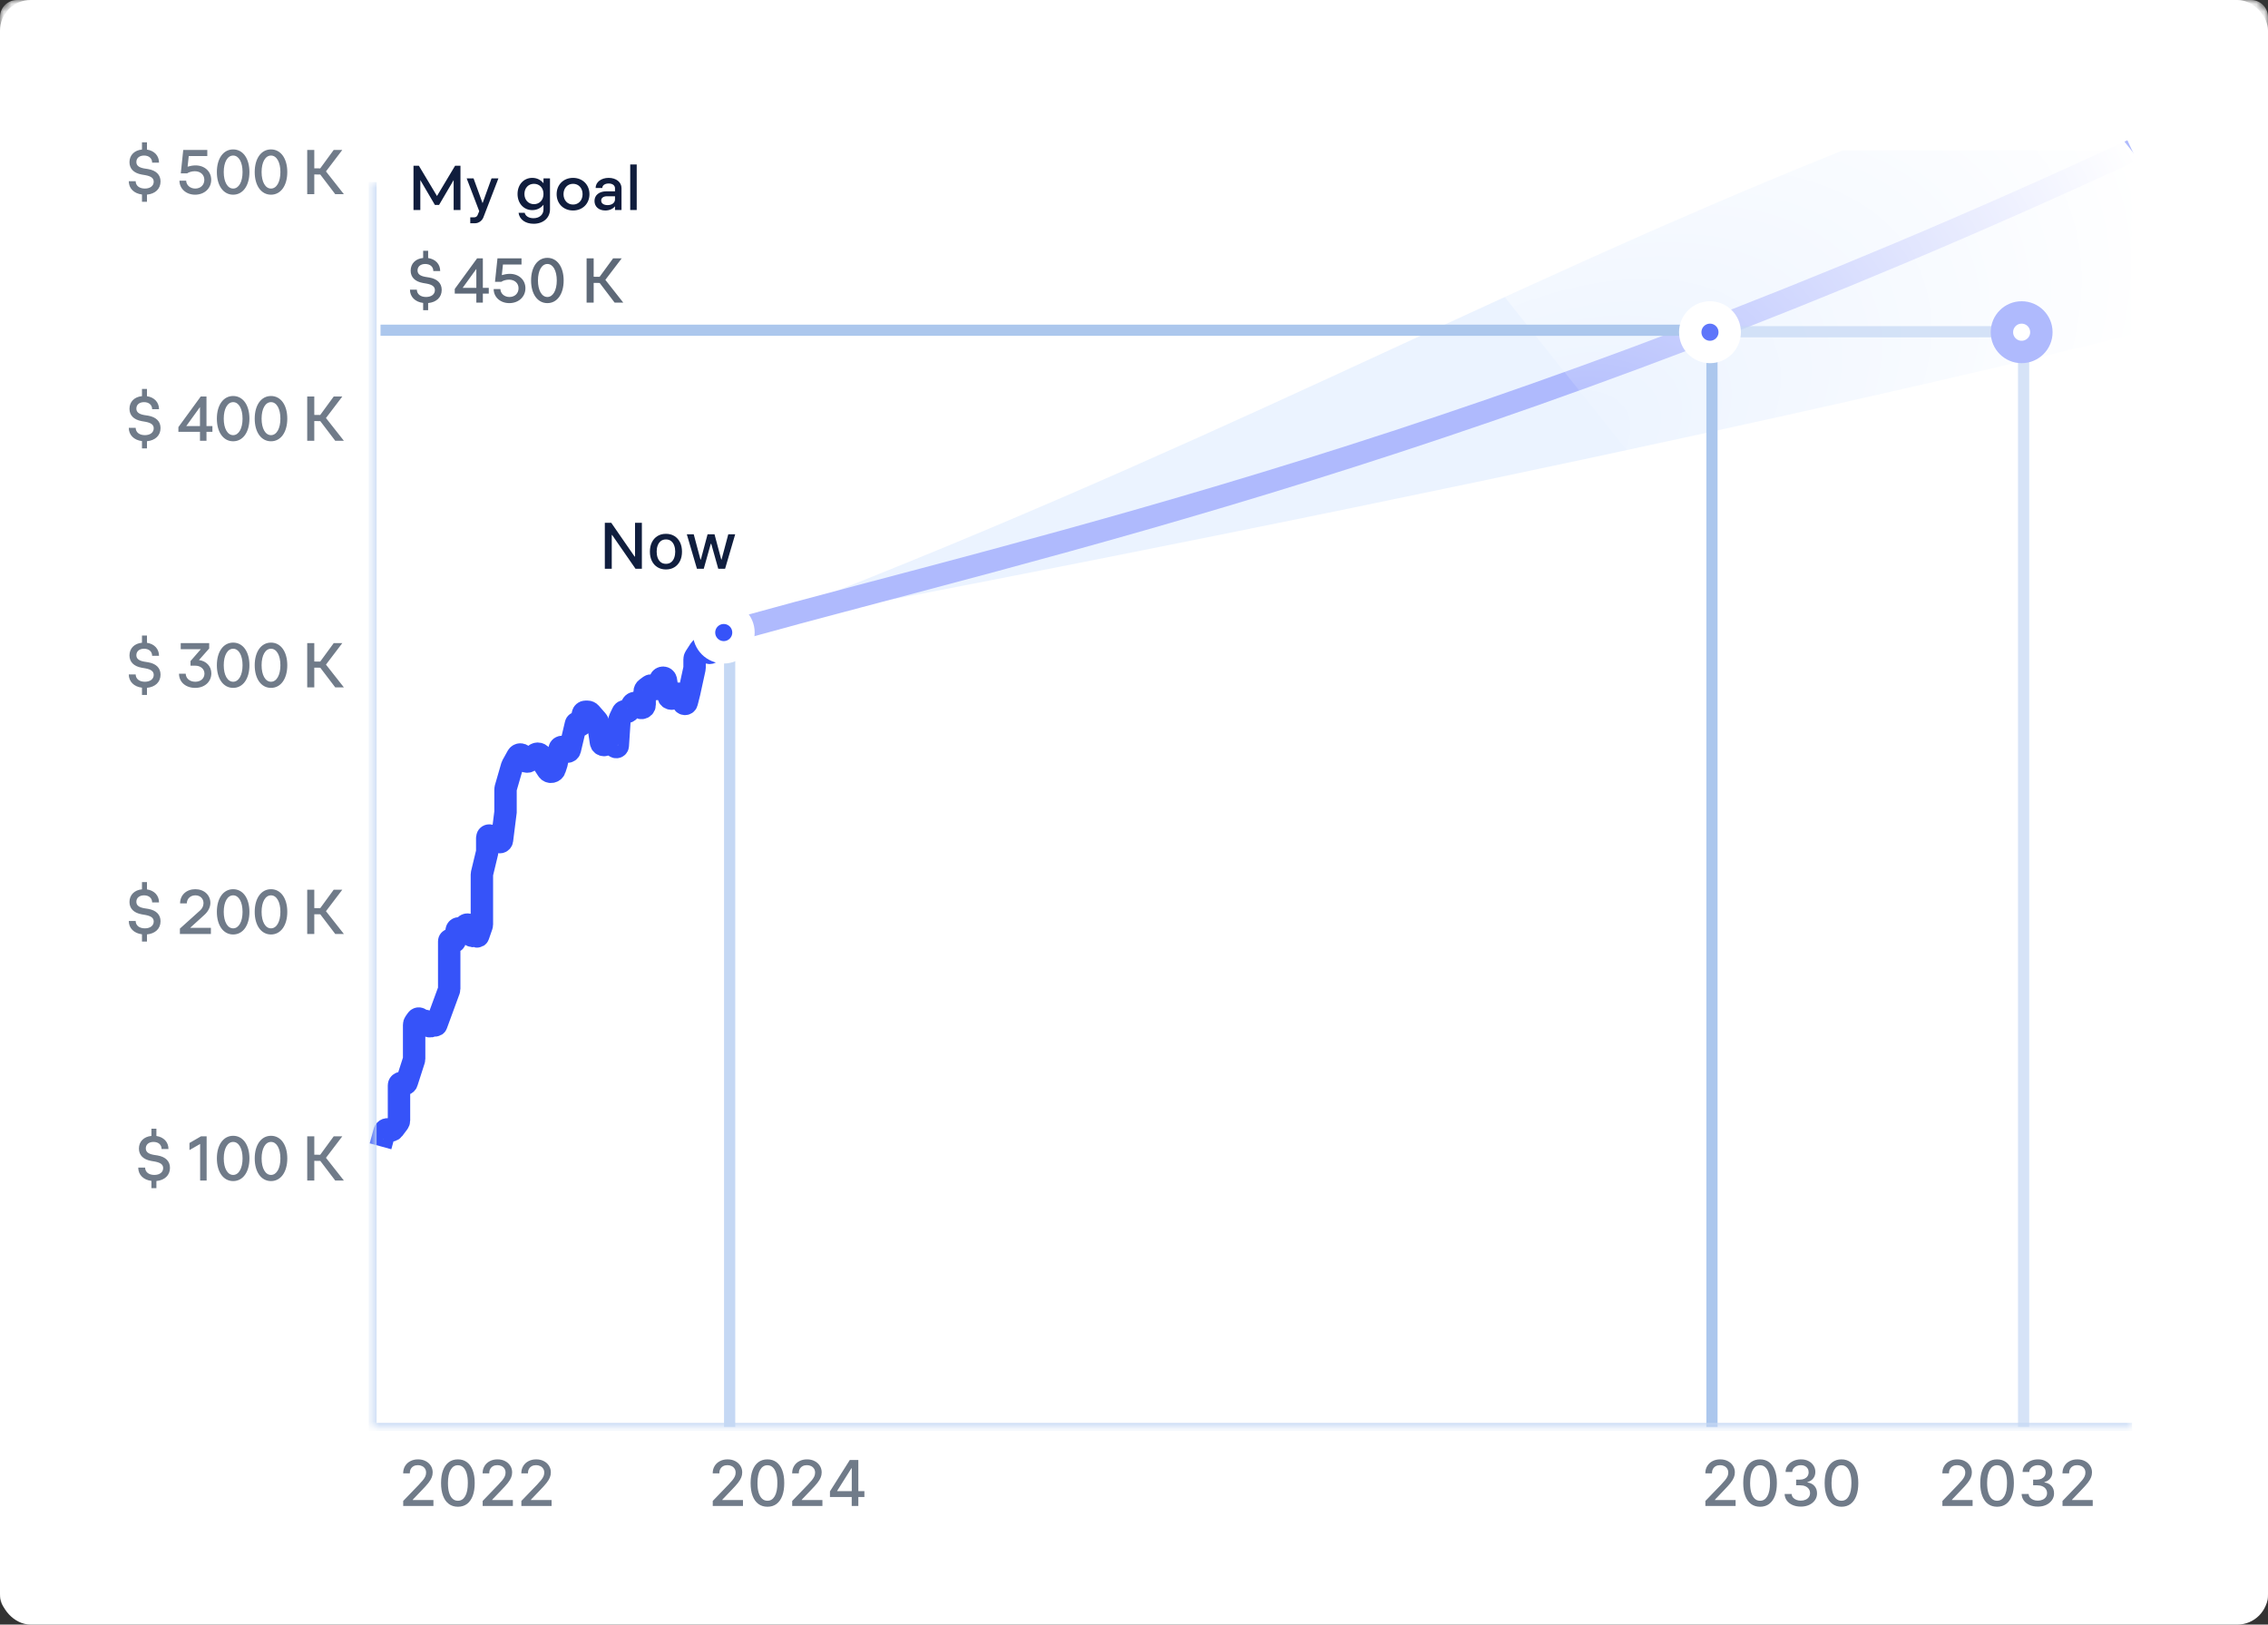 <?xml version="1.0" encoding="utf-8"?>
<svg xmlns="http://www.w3.org/2000/svg" fill="none" height="212" viewBox="0 0 296 212" width="296">
  <rect x="0" y="0" width="296" height="212" fill="#333333" stroke="none"/>
  <rect fill="white" height="212" rx="4" width="296"/>
  <g clip-path="url(#clip0_3412_22799)">
    <mask height="211" id="mask0_3412_22799" maskUnits="userSpaceOnUse" style="mask-type:luminance" width="296" x="0" y="0">
      <path d="M293.783 0H2.217C0.993 0 0 0.994 0 2.221V208.336C0 209.563 0.993 210.557 2.217 210.557H293.783C295.007 210.557 296 209.563 296 208.336V2.221C296 0.994 295.007 0 293.783 0Z" fill="white"/>
    </mask>
    <g mask="url(#mask0_3412_22799)">
      <path d="M293.783 0H2.217C0.993 0 0 0.994 0 2.221V208.336C0 209.563 0.993 210.557 2.217 210.557H293.783C295.007 210.557 296 209.563 296 208.336V2.221C296 0.994 295.007 0 293.783 0Z" fill="white"/>
      <path d="M278.12 43.69C278.12 43.69 218.47 58.946 96.516 82.029C157.189 58.946 193.463 38.477 240.487 19.629H278.262L278.12 43.69Z" fill="#EBF3FF"/>
      <path d="M96.516 82.029C135.867 71.109 194.299 58.549 278.262 19.629" stroke="#AFBAFD" stroke-width="2.925"/>
      <path d="M183.188 22.215L236.066 88.548L295.334 41.149L242.455 -25.184L183.188 22.215Z" fill="url(#paint0_radial_3412_22799)"/>
      <path d="M49.663 149.586L50.19 147.662C50.262 147.4 50.572 147.291 50.791 147.45C50.962 147.574 51.201 147.539 51.328 147.37L51.969 146.52C52.036 146.43 52.073 146.321 52.073 146.209V141.634C52.073 141.368 52.384 141.225 52.586 141.397C52.755 141.541 53.015 141.466 53.083 141.255L54.024 138.326C54.041 138.275 54.049 138.222 54.049 138.168V133.731C54.049 133.624 54.082 133.52 54.144 133.432L54.425 133.035C54.558 132.848 54.847 132.893 54.916 133.113L54.947 133.207C54.998 133.367 55.203 133.413 55.318 133.29C55.418 133.182 55.594 133.201 55.669 133.329L55.968 133.838C56.053 133.983 56.271 133.945 56.302 133.78L56.322 133.674C56.355 133.499 56.606 133.5 56.639 133.676C56.668 133.837 56.891 133.856 56.948 133.702L58.595 129.217C58.616 129.159 58.627 129.1 58.627 129.038V122.838C58.627 122.621 58.928 122.568 59.003 122.772C59.071 122.959 59.342 122.935 59.376 122.738L59.604 121.385C59.645 121.142 59.956 121.063 60.107 121.258C60.256 121.448 60.559 121.378 60.608 121.141L60.648 120.952C60.736 120.539 61.333 120.564 61.386 120.983L61.514 122.002C61.534 122.166 61.76 122.192 61.817 122.037L61.831 121.998C61.889 121.841 62.122 121.882 62.122 122.05C62.122 122.219 62.358 122.259 62.413 122.099L62.871 120.782C62.884 120.741 62.892 120.699 62.892 120.655V114.123C62.892 114.082 62.897 114.042 62.906 114.002L63.576 111.223C63.585 111.184 63.59 111.142 63.59 111.102V109.415L63.607 109.253C63.639 108.96 64.064 108.962 64.094 109.254L64.123 109.533C64.145 109.744 64.443 109.769 64.5 109.564C64.546 109.396 64.773 109.371 64.854 109.525L64.97 109.741C65.103 109.992 65.478 109.922 65.513 109.641L65.976 105.965V103.009C65.976 102.961 65.983 102.913 65.996 102.866L66.827 99.992C66.838 99.954 66.853 99.919 66.872 99.885L67.541 98.676C67.616 98.541 67.758 98.457 67.912 98.457C68.147 98.457 68.337 98.647 68.337 98.882V98.919C68.337 99.339 68.85 99.541 69.136 99.234L69.802 98.518C70.075 98.224 70.563 98.341 70.674 98.727L70.915 99.573C70.93 99.622 70.951 99.669 70.979 99.712L71.48 100.482C71.716 100.846 72.267 100.773 72.401 100.36L72.632 99.647L73.024 97.744C73.103 97.36 73.661 97.389 73.7 97.78C73.738 98.165 74.284 98.201 74.374 97.825L75.167 94.476C75.211 94.289 75.483 94.309 75.501 94.501C75.518 94.698 75.801 94.71 75.836 94.515L76.075 93.17C76.105 93.003 76.251 92.88 76.422 92.88H76.665C76.813 92.88 76.954 92.944 77.052 93.055L77.929 94.056C77.994 94.13 78.036 94.222 78.051 94.32L78.434 96.878C78.503 97.335 79.156 97.344 79.238 96.89C79.309 96.498 79.842 96.43 80.009 96.791L80.226 97.262C80.234 97.28 80.24 97.299 80.243 97.319C80.272 97.553 80.613 97.542 80.628 97.307L80.849 93.978C80.853 93.913 80.87 93.85 80.897 93.791L81.287 92.971C81.358 92.82 81.545 92.765 81.686 92.853C81.821 92.937 81.999 92.891 82.077 92.751L82.527 91.943C82.715 91.605 83.22 91.679 83.304 92.057C83.412 92.547 84.133 92.468 84.133 91.966V90.267C84.133 90.103 84.211 89.949 84.343 89.852L84.79 89.521C84.96 89.395 85.203 89.488 85.248 89.695C85.309 89.981 85.707 90.008 85.807 89.733L86.184 88.686C86.309 88.34 86.806 88.361 86.9 88.717L87.234 90.814C87.306 91.272 87.956 91.297 88.063 90.845C88.161 90.436 88.729 90.403 88.873 90.799L89.141 91.535C89.151 91.561 89.156 91.589 89.156 91.618C89.156 91.9 89.558 91.95 89.627 91.676L89.951 90.394L90.638 87.245C90.645 87.209 90.65 87.171 90.65 87.135V86.023C90.65 85.923 90.678 85.826 90.732 85.742L91.382 84.737C91.505 84.545 91.745 84.464 91.96 84.54L92.078 84.582C92.204 84.626 92.288 84.746 92.288 84.879C92.288 85.259 92.834 85.315 92.911 84.943L93.431 82.439C93.481 82.2 93.692 82.029 93.936 82.029H94.457" stroke="#3653F9" stroke-width="2.925"/>
      <path d="M52.623 196.523V195.867L54.651 193.763C54.867 193.535 55.046 193.334 55.186 193.163C55.328 192.988 55.434 192.823 55.505 192.667C55.575 192.511 55.61 192.345 55.61 192.169C55.61 191.97 55.564 191.798 55.47 191.654C55.376 191.507 55.248 191.394 55.087 191.317C54.925 191.237 54.742 191.196 54.54 191.196C54.325 191.196 54.138 191.24 53.978 191.328C53.818 191.416 53.695 191.54 53.609 191.7C53.523 191.861 53.481 192.048 53.481 192.263H52.618C52.618 191.897 52.702 191.578 52.869 191.305C53.037 191.031 53.267 190.819 53.56 190.669C53.852 190.516 54.185 190.44 54.557 190.44C54.934 190.44 55.265 190.515 55.552 190.666C55.84 190.815 56.066 191.017 56.228 191.275C56.389 191.531 56.471 191.82 56.471 192.143C56.471 192.365 56.428 192.583 56.345 192.796C56.263 193.009 56.119 193.246 55.914 193.508C55.71 193.768 55.425 194.083 55.06 194.455L53.87 195.703V195.747H56.567V196.523H52.623ZM59.761 196.623C59.299 196.621 58.904 196.499 58.576 196.257C58.249 196.014 57.998 195.662 57.825 195.199C57.651 194.736 57.564 194.178 57.564 193.526C57.564 192.875 57.651 192.319 57.825 191.858C58 191.398 58.252 191.046 58.58 190.804C58.909 190.561 59.303 190.44 59.761 190.44C60.22 190.44 60.613 190.563 60.94 190.806C61.268 191.049 61.519 191.4 61.692 191.861C61.868 192.32 61.955 192.875 61.955 193.526C61.955 194.18 61.868 194.739 61.695 195.202C61.521 195.663 61.271 196.015 60.943 196.26C60.616 196.502 60.221 196.623 59.761 196.623ZM59.761 195.84C60.167 195.84 60.484 195.642 60.712 195.246C60.942 194.849 61.057 194.276 61.057 193.526C61.057 193.028 61.005 192.607 60.899 192.263C60.796 191.917 60.647 191.655 60.452 191.478C60.259 191.298 60.029 191.208 59.761 191.208C59.358 191.208 59.041 191.407 58.811 191.806C58.581 192.204 58.464 192.777 58.463 193.526C58.463 194.026 58.514 194.448 58.617 194.794C58.723 195.138 58.872 195.399 59.065 195.577C59.258 195.753 59.49 195.84 59.761 195.84ZM62.993 196.523V195.867L65.02 193.763C65.237 193.535 65.415 193.334 65.556 193.163C65.698 192.988 65.804 192.823 65.875 192.667C65.945 192.511 65.98 192.345 65.98 192.169C65.98 191.97 65.933 191.798 65.839 191.654C65.746 191.507 65.618 191.394 65.456 191.317C65.294 191.237 65.112 191.196 64.909 191.196C64.695 191.196 64.507 191.24 64.348 191.328C64.188 191.416 64.065 191.54 63.979 191.7C63.893 191.861 63.85 192.048 63.85 192.263H62.987C62.987 191.897 63.071 191.578 63.239 191.305C63.407 191.031 63.637 190.819 63.929 190.669C64.222 190.516 64.555 190.44 64.927 190.44C65.303 190.44 65.635 190.515 65.921 190.666C66.21 190.815 66.435 191.017 66.597 191.275C66.759 191.531 66.84 191.82 66.84 192.143C66.84 192.365 66.798 192.583 66.714 192.796C66.632 193.009 66.489 193.246 66.284 193.508C66.079 193.768 65.794 194.083 65.43 194.455L64.239 195.703V195.747H66.936V196.523H62.993ZM68.045 196.523V195.867L70.073 193.763C70.289 193.535 70.467 193.334 70.608 193.163C70.75 192.988 70.856 192.823 70.927 192.667C70.997 192.511 71.032 192.345 71.032 192.169C71.032 191.97 70.985 191.798 70.891 191.654C70.798 191.507 70.67 191.394 70.508 191.317C70.346 191.237 70.164 191.196 69.961 191.196C69.747 191.196 69.559 191.24 69.4 191.328C69.24 191.416 69.117 191.54 69.031 191.7C68.945 191.861 68.903 192.048 68.903 192.263H68.039C68.039 191.897 68.123 191.578 68.291 191.305C68.459 191.031 68.689 190.819 68.981 190.669C69.274 190.516 69.606 190.44 69.979 190.44C70.355 190.44 70.687 190.515 70.973 190.666C71.262 190.815 71.487 191.017 71.649 191.275C71.811 191.531 71.892 191.82 71.892 192.143C71.892 192.365 71.85 192.583 71.766 192.796C71.684 193.009 71.541 193.246 71.336 193.508C71.131 193.768 70.847 194.083 70.482 194.455L69.292 195.703V195.747H71.988V196.523H68.045Z" fill="#707B89"/>
      <path d="M93.022 196.523V195.867L95.049 193.763C95.266 193.535 95.445 193.334 95.585 193.163C95.727 192.988 95.834 192.823 95.903 192.667C95.974 192.511 96.009 192.345 96.009 192.169C96.009 191.97 95.962 191.798 95.869 191.654C95.775 191.507 95.647 191.394 95.486 191.317C95.323 191.237 95.141 191.196 94.939 191.196C94.724 191.196 94.537 191.24 94.376 191.328C94.217 191.416 94.094 191.54 94.008 191.7C93.922 191.861 93.879 192.048 93.879 192.263H93.016C93.016 191.897 93.1 191.578 93.268 191.305C93.436 191.031 93.666 190.819 93.958 190.669C94.251 190.516 94.583 190.44 94.956 190.44C95.332 190.44 95.663 190.515 95.951 190.666C96.239 190.815 96.465 191.017 96.626 191.275C96.788 191.531 96.869 191.82 96.869 192.143C96.869 192.365 96.827 192.583 96.743 192.796C96.661 193.009 96.518 193.246 96.313 193.508C96.109 193.768 95.824 194.083 95.459 194.455L94.268 195.703V195.747H96.966V196.523H93.022ZM100.16 196.623C99.698 196.621 99.303 196.499 98.975 196.257C98.647 196.014 98.397 195.662 98.223 195.199C98.05 194.736 97.963 194.178 97.963 193.526C97.963 192.875 98.05 192.319 98.223 191.858C98.399 191.398 98.651 191.046 98.978 190.804C99.308 190.561 99.702 190.44 100.16 190.44C100.618 190.44 101.011 190.563 101.339 190.806C101.667 191.049 101.917 191.4 102.091 191.861C102.266 192.32 102.354 192.875 102.354 193.526C102.354 194.18 102.267 194.739 102.093 195.202C101.92 195.663 101.669 196.015 101.342 196.26C101.014 196.502 100.62 196.623 100.16 196.623ZM100.16 195.84C100.566 195.84 100.882 195.642 101.111 195.246C101.341 194.849 101.456 194.276 101.456 193.526C101.456 193.028 101.403 192.607 101.298 192.263C101.194 191.917 101.045 191.655 100.85 191.478C100.657 191.298 100.427 191.208 100.16 191.208C99.757 191.208 99.439 191.407 99.209 191.806C98.979 192.204 98.863 192.777 98.861 193.526C98.861 194.026 98.913 194.448 99.016 194.794C99.121 195.138 99.271 195.399 99.464 195.577C99.657 195.753 99.889 195.84 100.16 195.84ZM103.392 196.523V195.867L105.419 193.763C105.635 193.535 105.814 193.334 105.954 193.163C106.097 192.988 106.203 192.823 106.273 192.667C106.343 192.511 106.379 192.345 106.379 192.169C106.379 191.97 106.332 191.798 106.238 191.654C106.144 191.507 106.017 191.394 105.855 191.317C105.693 191.237 105.511 191.196 105.308 191.196C105.093 191.196 104.906 191.24 104.746 191.328C104.586 191.416 104.464 191.54 104.378 191.7C104.292 191.861 104.249 192.048 104.249 192.263H103.386C103.386 191.897 103.47 191.578 103.638 191.305C103.805 191.031 104.035 190.819 104.328 190.669C104.621 190.516 104.953 190.44 105.326 190.44C105.702 190.44 106.033 190.515 106.32 190.666C106.609 190.815 106.834 191.017 106.996 191.275C107.158 191.531 107.239 191.82 107.239 192.143C107.239 192.365 107.197 192.583 107.113 192.796C107.031 193.009 106.888 193.246 106.683 193.508C106.478 193.768 106.193 194.083 105.828 194.455L104.638 195.703V195.747H107.335V196.523H103.392ZM108.318 195.351V194.618L110.907 190.523H111.483V191.601H111.118L109.266 194.537V194.583H112.814V195.351H108.318ZM111.159 196.523V195.129L111.165 194.794V190.523H112.022V196.523H111.159Z" fill="#707B89"/>
      <path d="M222.571 196.523V195.867L224.599 193.763C224.815 193.535 224.993 193.334 225.134 193.163C225.276 192.988 225.382 192.823 225.453 192.667C225.523 192.511 225.558 192.345 225.558 192.169C225.558 191.97 225.511 191.798 225.417 191.654C225.324 191.507 225.196 191.394 225.034 191.317C224.872 191.237 224.69 191.196 224.487 191.196C224.273 191.196 224.085 191.24 223.926 191.328C223.766 191.416 223.643 191.54 223.557 191.7C223.471 191.861 223.428 192.048 223.428 192.263H222.565C222.565 191.897 222.649 191.578 222.817 191.305C222.984 191.031 223.215 190.819 223.507 190.669C223.8 190.516 224.132 190.44 224.505 190.44C224.881 190.44 225.213 190.515 225.499 190.666C225.788 190.815 226.013 191.017 226.175 191.275C226.337 191.531 226.418 191.82 226.418 192.143C226.418 192.365 226.376 192.583 226.292 192.796C226.211 193.009 226.067 193.246 225.862 193.508C225.657 193.768 225.373 194.083 225.008 194.455L223.818 195.703V195.747H226.515V196.523H222.571ZM229.709 196.623C229.247 196.621 228.852 196.499 228.524 196.257C228.197 196.014 227.946 195.662 227.773 195.199C227.599 194.736 227.512 194.178 227.512 193.526C227.512 192.875 227.599 192.319 227.773 191.858C227.948 191.398 228.199 191.046 228.527 190.804C228.857 190.561 229.251 190.44 229.709 190.44C230.167 190.44 230.56 190.563 230.888 190.806C231.215 191.049 231.466 191.4 231.64 191.861C231.815 192.32 231.903 192.875 231.903 193.526C231.903 194.18 231.816 194.739 231.643 195.202C231.469 195.663 231.219 196.015 230.891 196.26C230.564 196.502 230.169 196.623 229.709 196.623ZM229.709 195.84C230.115 195.84 230.432 195.642 230.66 195.246C230.89 194.849 231.005 194.276 231.005 193.526C231.005 193.028 230.952 192.607 230.847 192.263C230.744 191.917 230.595 191.655 230.399 191.478C230.207 191.298 229.977 191.208 229.709 191.208C229.305 191.208 228.989 191.407 228.758 191.806C228.528 192.204 228.412 192.777 228.41 193.526C228.41 194.026 228.462 194.448 228.565 194.794C228.671 195.138 228.82 195.399 229.013 195.577C229.206 195.753 229.438 195.84 229.709 195.84ZM235.027 196.605C234.625 196.605 234.266 196.536 233.95 196.397C233.636 196.258 233.388 196.066 233.204 195.82C233.023 195.572 232.925 195.285 232.912 194.959H233.83C233.842 195.136 233.902 195.291 234.009 195.422C234.118 195.551 234.26 195.65 234.436 195.72C234.611 195.79 234.806 195.826 235.021 195.826C235.257 195.826 235.465 195.785 235.647 195.703C235.83 195.621 235.974 195.507 236.077 195.36C236.18 195.211 236.232 195.04 236.232 194.847C236.232 194.646 236.18 194.469 236.077 194.317C235.975 194.163 235.826 194.042 235.629 193.954C235.434 193.866 235.198 193.822 234.921 193.822H234.415V193.083H234.921C235.144 193.083 235.339 193.043 235.506 192.963C235.676 192.883 235.809 192.772 235.904 192.629C236 192.485 236.048 192.315 236.048 192.122C236.048 191.937 236.006 191.776 235.922 191.639C235.84 191.5 235.723 191.391 235.571 191.313C235.42 191.235 235.243 191.196 235.038 191.196C234.843 191.196 234.661 191.232 234.491 191.305C234.323 191.375 234.187 191.476 234.082 191.61C233.976 191.74 233.92 191.897 233.912 192.081H233.037C233.047 191.757 233.143 191.471 233.324 191.225C233.507 190.98 233.749 190.787 234.05 190.648C234.35 190.51 234.683 190.44 235.05 190.44C235.434 190.44 235.766 190.515 236.045 190.666C236.326 190.815 236.542 191.013 236.694 191.26C236.848 191.509 236.924 191.78 236.923 192.076C236.924 192.411 236.831 192.696 236.641 192.931C236.454 193.165 236.205 193.323 235.893 193.402V193.45C236.291 193.51 236.598 193.668 236.817 193.924C237.037 194.18 237.146 194.497 237.145 194.877C237.146 195.207 237.055 195.503 236.87 195.764C236.686 196.026 236.436 196.232 236.118 196.383C235.8 196.531 235.436 196.605 235.027 196.605ZM240.336 196.623C239.874 196.621 239.479 196.499 239.151 196.257C238.824 196.014 238.573 195.662 238.4 195.199C238.226 194.736 238.139 194.178 238.139 193.526C238.139 192.875 238.226 192.319 238.4 191.858C238.575 191.398 238.827 191.046 239.154 190.804C239.484 190.561 239.878 190.44 240.336 190.44C240.794 190.44 241.187 190.563 241.515 190.806C241.843 191.049 242.093 191.4 242.267 191.861C242.442 192.32 242.53 192.875 242.53 193.526C242.53 194.18 242.443 194.739 242.27 195.202C242.096 195.663 241.846 196.015 241.518 196.26C241.19 196.502 240.797 196.623 240.336 196.623ZM240.336 195.84C240.742 195.84 241.059 195.642 241.287 195.246C241.517 194.849 241.632 194.276 241.632 193.526C241.632 193.028 241.579 192.607 241.474 192.263C241.371 191.917 241.222 191.655 241.027 191.478C240.834 191.298 240.603 191.208 240.336 191.208C239.932 191.208 239.615 191.407 239.385 191.806C239.155 192.204 239.039 192.777 239.037 193.526C239.037 194.026 239.089 194.448 239.192 194.794C239.298 195.138 239.447 195.399 239.64 195.577C239.833 195.753 240.065 195.84 240.336 195.84Z" fill="#707B89"/>
      <path d="M253.504 196.523V195.867L255.531 193.763C255.747 193.535 255.926 193.334 256.066 193.163C256.209 192.988 256.315 192.823 256.385 192.667C256.455 192.511 256.49 192.345 256.49 192.169C256.49 191.97 256.444 191.798 256.35 191.654C256.256 191.507 256.129 191.394 255.967 191.317C255.805 191.237 255.623 191.196 255.42 191.196C255.205 191.196 255.018 191.24 254.858 191.328C254.698 191.416 254.575 191.54 254.49 191.7C254.404 191.861 254.361 192.048 254.361 192.263H253.498C253.498 191.897 253.582 191.578 253.749 191.305C253.917 191.031 254.147 190.819 254.44 190.669C254.733 190.516 255.065 190.44 255.438 190.44C255.814 190.44 256.145 190.515 256.432 190.666C256.721 190.815 256.946 191.017 257.108 191.275C257.27 191.531 257.351 191.82 257.351 192.143C257.351 192.365 257.308 192.583 257.225 192.796C257.143 193.009 257 193.246 256.795 193.508C256.59 193.768 256.305 194.083 255.94 194.455L254.75 195.703V195.747H257.447V196.523H253.504ZM260.641 196.623C260.179 196.621 259.785 196.499 259.457 196.257C259.129 196.014 258.879 195.662 258.705 195.199C258.531 194.736 258.445 194.178 258.445 193.526C258.445 192.875 258.531 192.319 258.705 191.858C258.88 191.398 259.132 191.046 259.46 190.804C259.789 190.561 260.183 190.44 260.641 190.44C261.1 190.44 261.493 190.563 261.82 190.806C262.148 191.049 262.399 191.4 262.572 191.861C262.748 192.32 262.835 192.875 262.835 193.526C262.835 194.18 262.749 194.739 262.575 195.202C262.401 195.663 262.151 196.015 261.823 196.26C261.496 196.502 261.102 196.623 260.641 196.623ZM260.641 195.84C261.047 195.84 261.364 195.642 261.592 195.246C261.823 194.849 261.937 194.276 261.937 193.526C261.937 193.028 261.885 192.607 261.779 192.263C261.676 191.917 261.527 191.655 261.332 191.478C261.139 191.298 260.909 191.208 260.641 191.208C260.238 191.208 259.921 191.407 259.691 191.806C259.461 192.204 259.344 192.777 259.343 193.526C259.343 194.026 259.394 194.448 259.498 194.794C259.603 195.138 259.752 195.399 259.945 195.577C260.138 195.753 260.37 195.84 260.641 195.84ZM265.959 196.605C265.558 196.605 265.198 196.536 264.882 196.397C264.569 196.258 264.32 196.066 264.136 195.82C263.955 195.572 263.858 195.285 263.844 194.959H264.763C264.774 195.136 264.834 195.291 264.941 195.422C265.05 195.551 265.193 195.65 265.368 195.72C265.544 195.79 265.739 195.826 265.953 195.826C266.19 195.826 266.398 195.785 266.579 195.703C266.763 195.621 266.906 195.507 267.009 195.36C267.112 195.211 267.165 195.04 267.165 194.847C267.165 194.646 267.112 194.469 267.009 194.317C266.908 194.163 266.759 194.042 266.562 193.954C266.367 193.866 266.131 193.822 265.854 193.822H265.348V193.083H265.854C266.076 193.083 266.271 193.043 266.439 192.963C266.609 192.883 266.741 192.772 266.837 192.629C266.932 192.485 266.98 192.315 266.98 192.122C266.98 191.937 266.938 191.776 266.854 191.639C266.772 191.5 266.655 191.391 266.503 191.313C266.353 191.235 266.176 191.196 265.971 191.196C265.776 191.196 265.594 191.232 265.424 191.305C265.256 191.375 265.12 191.476 265.014 191.61C264.909 191.74 264.853 191.897 264.845 192.081H263.97C263.979 191.757 264.075 191.471 264.257 191.225C264.44 190.98 264.682 190.787 264.982 190.648C265.282 190.51 265.616 190.44 265.983 190.44C266.367 190.44 266.698 190.515 266.977 190.666C267.258 190.815 267.474 191.013 267.627 191.26C267.78 191.509 267.857 191.78 267.855 192.076C267.857 192.411 267.763 192.696 267.574 192.931C267.387 193.165 267.137 193.323 266.825 193.402V193.45C267.223 193.51 267.531 193.668 267.749 193.924C267.97 194.18 268.079 194.497 268.077 194.877C268.079 195.207 267.987 195.503 267.802 195.764C267.619 196.026 267.368 196.232 267.05 196.383C266.732 196.531 266.369 196.605 265.959 196.605ZM269.183 196.523V195.867L271.21 193.763C271.427 193.535 271.605 193.334 271.745 193.163C271.888 192.988 271.994 192.823 272.064 192.667C272.134 192.511 272.169 192.345 272.169 192.169C272.169 191.97 272.123 191.798 272.029 191.654C271.935 191.507 271.808 191.394 271.646 191.317C271.484 191.237 271.302 191.196 271.099 191.196C270.884 191.196 270.697 191.24 270.538 191.328C270.377 191.416 270.254 191.54 270.169 191.7C270.083 191.861 270.04 192.048 270.04 192.263H269.177C269.177 191.897 269.261 191.578 269.428 191.305C269.596 191.031 269.826 190.819 270.119 190.669C270.412 190.516 270.744 190.44 271.117 190.44C271.493 190.44 271.825 190.515 272.111 190.666C272.4 190.815 272.625 191.017 272.787 191.275C272.949 191.531 273.03 191.82 273.03 192.143C273.03 192.365 272.988 192.583 272.904 192.796C272.822 193.009 272.679 193.246 272.474 193.508C272.269 193.768 271.984 194.083 271.62 194.455L270.429 195.703V195.747H273.126V196.523H269.183Z" fill="#707B89"/>
      <path d="M83.772 68.219V74.221H82.942L79.897 69.82H79.841V74.221H78.937V68.219H79.774L82.822 72.627H82.878V68.219H83.772ZM86.914 74.311C86.492 74.311 86.125 74.215 85.811 74.021C85.497 73.828 85.253 73.557 85.079 73.21C84.906 72.862 84.819 72.456 84.819 71.99C84.819 71.523 84.906 71.115 85.079 70.766C85.253 70.416 85.497 70.145 85.811 69.951C86.125 69.758 86.492 69.661 86.914 69.661C87.335 69.661 87.703 69.758 88.017 69.951C88.331 70.145 88.574 70.416 88.748 70.766C88.921 71.115 89.008 71.523 89.008 71.99C89.008 72.456 88.921 72.862 88.748 73.21C88.574 73.557 88.331 73.828 88.017 74.021C87.703 74.215 87.335 74.311 86.914 74.311ZM86.916 73.576C87.19 73.576 87.416 73.503 87.596 73.359C87.775 73.215 87.908 73.022 87.993 72.782C88.081 72.542 88.125 72.277 88.125 71.988C88.125 71.701 88.081 71.437 87.993 71.197C87.908 70.954 87.775 70.76 87.596 70.614C87.416 70.467 87.19 70.394 86.916 70.394C86.641 70.394 86.414 70.467 86.232 70.614C86.053 70.76 85.919 70.954 85.831 71.197C85.746 71.437 85.703 71.701 85.703 71.988C85.703 72.277 85.746 72.542 85.831 72.782C85.919 73.022 86.053 73.215 86.232 73.359C86.414 73.503 86.641 73.576 86.916 73.576ZM90.959 74.221L89.636 69.72H90.54L91.421 73.025H91.465L92.348 69.72H93.252L94.13 73.01H94.174L95.049 69.72H95.952L94.633 74.221H93.74L92.828 70.971H92.761L91.848 74.221H90.959Z" fill="#101E3E"/>
      <path d="M20.952 23.681C20.952 24.647 20.26 25.299 19.181 25.397V26.33H18.53V25.381C17.492 25.257 16.808 24.589 16.808 23.648H17.706C17.714 24.234 18.192 24.605 18.909 24.605C19.617 24.605 20.062 24.242 20.062 23.714C20.062 23.26 19.733 23.005 19 22.864L18.48 22.774C17.459 22.584 16.899 22.023 16.899 21.165C16.899 20.249 17.541 19.605 18.53 19.514V18.574H19.181V19.523C20.128 19.663 20.754 20.306 20.754 21.222H19.856C19.856 20.653 19.428 20.298 18.802 20.298C18.192 20.298 17.797 20.628 17.797 21.14C17.797 21.594 18.118 21.858 18.818 21.982L19.337 22.064C20.383 22.245 20.952 22.815 20.952 23.681ZM27.055 20.364H24.633L24.484 21.75C24.814 21.651 25.185 21.585 25.522 21.585C26.709 21.585 27.565 22.369 27.565 23.467C27.565 24.581 26.676 25.406 25.465 25.406C24.287 25.406 23.422 24.622 23.422 23.574H24.295C24.32 24.168 24.822 24.605 25.481 24.605C26.181 24.605 26.667 24.135 26.667 23.467C26.667 22.798 26.157 22.345 25.424 22.345C25.053 22.345 24.649 22.46 24.419 22.625H23.595L23.916 19.564H27.055V20.364ZM28.303 22.452C28.303 20.678 29.152 19.498 30.429 19.498C31.706 19.498 32.554 20.678 32.554 22.452C32.554 24.226 31.706 25.406 30.429 25.406C29.152 25.406 28.303 24.226 28.303 22.452ZM29.201 22.452C29.201 23.739 29.696 24.605 30.429 24.605C31.162 24.605 31.656 23.739 31.656 22.452C31.656 21.156 31.162 20.298 30.429 20.298C29.696 20.298 29.201 21.156 29.201 22.452ZM33.243 22.452C33.243 20.678 34.092 19.498 35.368 19.498C36.645 19.498 37.494 20.678 37.494 22.452C37.494 24.226 36.645 25.406 35.368 25.406C34.092 25.406 33.243 24.226 33.243 22.452ZM34.141 22.452C34.141 23.739 34.635 24.605 35.368 24.605C36.102 24.605 36.596 23.739 36.596 22.452C36.596 21.156 36.102 20.298 35.368 20.298C34.635 20.298 34.141 21.156 34.141 22.452ZM40.095 25.34V19.564H41.018V21.965L41.792 21.973L43.555 19.564H44.675L42.542 22.369L44.881 25.34H43.753L41.8 22.774L41.018 22.765V25.34H40.095Z" fill="#707B89"/>
      <path d="M20.952 55.861C20.952 56.826 20.26 57.478 19.181 57.577V58.51H18.53V57.561C17.492 57.437 16.808 56.768 16.808 55.828H17.706C17.714 56.414 18.192 56.785 18.909 56.785C19.617 56.785 20.062 56.422 20.062 55.894C20.062 55.44 19.733 55.184 19 55.044L18.48 54.953C17.459 54.763 16.899 54.202 16.899 53.344C16.899 52.428 17.541 51.785 18.53 51.694V50.753H19.181V51.702C20.128 51.842 20.754 52.486 20.754 53.402H19.856C19.856 52.833 19.428 52.478 18.802 52.478C18.192 52.478 17.797 52.808 17.797 53.319C17.797 53.773 18.118 54.037 18.818 54.161L19.337 54.243C20.383 54.425 20.952 54.994 20.952 55.861ZM27.722 55.597V56.347H26.948V57.519H26.099V56.347H23.282V55.737L26.198 51.743H26.948V55.597H27.722ZM24.311 55.597H26.099V53.121L24.311 55.597ZM28.303 54.631C28.303 52.857 29.152 51.677 30.429 51.677C31.706 51.677 32.554 52.857 32.554 54.631C32.554 56.405 31.706 57.585 30.429 57.585C29.152 57.585 28.303 56.405 28.303 54.631ZM29.201 54.631C29.201 55.918 29.696 56.785 30.429 56.785C31.162 56.785 31.656 55.918 31.656 54.631C31.656 53.336 31.162 52.478 30.429 52.478C29.696 52.478 29.201 53.336 29.201 54.631ZM33.243 54.631C33.243 52.857 34.092 51.677 35.368 51.677C36.645 51.677 37.494 52.857 37.494 54.631C37.494 56.405 36.645 57.585 35.368 57.585C34.092 57.585 33.243 56.405 33.243 54.631ZM34.141 54.631C34.141 55.918 34.635 56.785 35.368 56.785C36.102 56.785 36.596 55.918 36.596 54.631C36.596 53.336 36.102 52.478 35.368 52.478C34.635 52.478 34.141 53.336 34.141 54.631ZM40.095 57.519V51.743H41.018V54.144L41.792 54.153L43.555 51.743H44.675L42.542 54.549L44.881 57.519H43.753L41.8 54.953L41.018 54.945V57.519H40.095Z" fill="#707B89"/>
      <path d="M20.952 88.04C20.952 89.005 20.26 89.658 19.181 89.756V90.689H18.53V89.74C17.492 89.616 16.808 88.948 16.808 88.007H17.706C17.714 88.593 18.192 88.964 18.909 88.964C19.617 88.964 20.062 88.601 20.062 88.073C20.062 87.619 19.733 87.364 19 87.223L18.48 87.132C17.459 86.943 16.899 86.382 16.899 85.523C16.899 84.607 17.541 83.964 18.53 83.874V82.932H19.181V83.882C20.128 84.022 20.754 84.665 20.754 85.581H19.856C19.856 85.012 19.428 84.657 18.802 84.657C18.192 84.657 17.797 84.987 17.797 85.499C17.797 85.953 18.118 86.216 18.818 86.34L19.337 86.423C20.383 86.605 20.952 87.174 20.952 88.04ZM25.489 86.868H24.863V86.266L26.206 84.723H23.587V83.923H27.302V84.624L25.967 86.134C26.915 86.25 27.582 86.943 27.582 87.867C27.582 88.964 26.717 89.765 25.473 89.765C24.245 89.765 23.364 89.014 23.364 87.916H24.237C24.262 88.543 24.773 88.964 25.489 88.964C26.206 88.964 26.684 88.519 26.684 87.9C26.684 87.314 26.19 86.868 25.489 86.868ZM28.303 86.811C28.303 85.037 29.152 83.857 30.429 83.857C31.706 83.857 32.554 85.037 32.554 86.811C32.554 88.585 31.706 89.765 30.429 89.765C29.152 89.765 28.303 88.585 28.303 86.811ZM29.201 86.811C29.201 88.098 29.696 88.964 30.429 88.964C31.162 88.964 31.656 88.098 31.656 86.811C31.656 85.515 31.162 84.657 30.429 84.657C29.696 84.657 29.201 85.515 29.201 86.811ZM33.243 86.811C33.243 85.037 34.092 83.857 35.368 83.857C36.645 83.857 37.494 85.037 37.494 86.811C37.494 88.585 36.645 89.765 35.368 89.765C34.092 89.765 33.243 88.585 33.243 86.811ZM34.141 86.811C34.141 88.098 34.635 88.964 35.368 88.964C36.102 88.964 36.596 88.098 36.596 86.811C36.596 85.515 36.102 84.657 35.368 84.657C34.635 84.657 34.141 85.515 34.141 86.811ZM40.095 89.699V83.923H41.018V86.324L41.792 86.332L43.555 83.923H44.675L42.542 86.728L44.881 89.699H43.753L41.8 87.132L41.018 87.124V89.699H40.095Z" fill="#707B89"/>
      <path d="M20.952 120.22C20.952 121.185 20.26 121.837 19.181 121.936V122.869H18.53V121.92C17.492 121.796 16.808 121.127 16.808 120.187H17.706C17.714 120.773 18.192 121.144 18.909 121.144C19.617 121.144 20.062 120.781 20.062 120.253C20.062 119.799 19.733 119.543 19 119.403L18.48 119.312C17.459 119.123 16.899 118.561 16.899 117.703C16.899 116.787 17.541 116.144 18.53 116.053V115.112H19.181V116.061C20.128 116.202 20.754 116.845 20.754 117.761H19.856C19.856 117.192 19.428 116.837 18.802 116.837C18.192 116.837 17.797 117.167 17.797 117.678C17.797 118.132 18.118 118.396 18.818 118.52L19.337 118.602C20.383 118.784 20.952 119.354 20.952 120.22ZM26.667 119.395L24.814 121.078H27.524V121.878H23.479V121.177L26.14 118.784C26.404 118.545 26.56 118.198 26.56 117.852C26.56 117.258 26.124 116.837 25.498 116.837C24.863 116.837 24.402 117.258 24.377 117.884H23.504C23.504 116.787 24.344 116.036 25.489 116.036C26.634 116.036 27.458 116.796 27.458 117.835C27.458 118.38 27.162 118.957 26.667 119.395ZM28.303 118.99C28.303 117.217 29.152 116.036 30.429 116.036C31.706 116.036 32.554 117.217 32.554 118.99C32.554 120.764 31.706 121.944 30.429 121.944C29.152 121.944 28.303 120.764 28.303 118.99ZM29.201 118.99C29.201 120.277 29.696 121.144 30.429 121.144C31.162 121.144 31.656 120.277 31.656 118.99C31.656 117.695 31.162 116.837 30.429 116.837C29.696 116.837 29.201 117.695 29.201 118.99ZM33.243 118.99C33.243 117.217 34.092 116.036 35.368 116.036C36.645 116.036 37.494 117.217 37.494 118.99C37.494 120.764 36.645 121.944 35.368 121.944C34.092 121.944 33.243 120.764 33.243 118.99ZM34.141 118.99C34.141 120.277 34.635 121.144 35.368 121.144C36.102 121.144 36.596 120.277 36.596 118.99C36.596 117.695 36.102 116.837 35.368 116.837C34.635 116.837 34.141 117.695 34.141 118.99ZM40.095 121.878V116.102H41.018V118.504L41.792 118.512L43.555 116.102H44.675L42.542 118.908L44.881 121.878H43.753L41.8 119.312L41.018 119.304V121.878H40.095Z" fill="#707B89"/>
      <path d="M22.184 152.399C22.184 153.365 21.492 154.017 20.413 154.115V155.048H19.762V154.099C18.724 153.975 18.041 153.307 18.041 152.366H18.939C18.947 152.952 19.425 153.323 20.141 153.323C20.85 153.323 21.295 152.96 21.295 152.432C21.295 151.978 20.965 151.723 20.232 151.582L19.713 151.492C18.691 151.302 18.131 150.741 18.131 149.883C18.131 148.967 18.774 148.323 19.762 148.233V147.292H20.413V148.241C21.36 148.381 21.987 149.024 21.987 149.94H21.089C21.089 149.371 20.66 149.016 20.034 149.016C19.425 149.016 19.029 149.346 19.029 149.858C19.029 150.312 19.351 150.575 20.051 150.699L20.57 150.782C21.616 150.964 22.184 151.533 22.184 152.399ZM26.12 154.058V149.28L24.728 150.081V149.156L26.236 148.282H26.969V154.058H26.12ZM28.305 151.17C28.305 149.396 29.154 148.216 30.43 148.216C31.707 148.216 32.556 149.396 32.556 151.17C32.556 152.944 31.707 154.124 30.43 154.124C29.154 154.124 28.305 152.944 28.305 151.17ZM29.203 151.17C29.203 152.457 29.697 153.323 30.43 153.323C31.164 153.323 31.658 152.457 31.658 151.17C31.658 149.874 31.164 149.016 30.43 149.016C29.697 149.016 29.203 149.874 29.203 151.17ZM33.245 151.17C33.245 149.396 34.093 148.216 35.37 148.216C36.647 148.216 37.495 149.396 37.495 151.17C37.495 152.944 36.647 154.124 35.37 154.124C34.093 154.124 33.245 152.944 33.245 151.17ZM34.142 151.17C34.142 152.457 34.637 153.323 35.37 153.323C36.103 153.323 36.597 152.457 36.597 151.17C36.597 149.874 36.103 149.016 35.37 149.016C34.637 149.016 34.142 149.874 34.142 151.17ZM40.097 154.058V148.282H41.02V150.683L41.794 150.691L43.557 148.282H44.677L42.543 151.087L44.883 154.058H43.754L41.802 151.492L41.02 151.483V154.058H40.097Z" fill="#707B89"/>
      <path d="M53.967 27.402V21.626H54.667L57.032 25.579L59.396 21.626H60.096V27.402H59.206V23.499L57.303 26.742H56.76L54.857 23.499V27.402H53.967ZM62.331 28.071L62.545 27.559L60.906 23.277H61.804L62.982 26.511L64.152 23.277H65.05L63.089 28.359C62.925 28.805 62.463 29.135 61.994 29.135H61.376V28.359H61.911C62.093 28.359 62.266 28.236 62.331 28.071ZM70.932 23.277H71.781V27.32C71.781 28.425 70.899 29.201 69.647 29.201C68.568 29.201 67.785 28.632 67.678 27.765H68.478C68.568 28.194 69.021 28.475 69.622 28.475C70.405 28.475 70.932 28.013 70.932 27.32V26.717C70.586 27.155 70.076 27.419 69.466 27.419C68.354 27.419 67.546 26.536 67.546 25.315C67.546 24.094 68.354 23.211 69.466 23.211C70.076 23.211 70.586 23.475 70.932 23.912V23.277ZM68.444 25.315C68.444 26.09 68.963 26.643 69.688 26.643C70.422 26.643 70.932 26.09 70.932 25.315C70.932 24.531 70.422 23.986 69.688 23.986C68.963 23.986 68.444 24.531 68.444 25.315ZM72.647 25.339C72.647 24.102 73.544 23.211 74.789 23.211C76.033 23.211 76.931 24.102 76.931 25.339C76.931 26.577 76.033 27.468 74.789 27.468C73.544 27.468 72.647 26.577 72.647 25.339ZM73.544 25.339C73.544 26.132 74.064 26.693 74.789 26.693C75.522 26.693 76.033 26.132 76.033 25.339C76.033 24.547 75.522 23.986 74.789 23.986C74.064 23.986 73.544 24.547 73.544 25.339ZM81.114 24.547V27.402H80.265V26.924C79.985 27.262 79.532 27.468 78.997 27.468C78.156 27.468 77.588 26.973 77.588 26.222C77.588 25.463 78.206 24.968 79.128 24.968H80.265V24.572C80.265 24.192 79.927 23.945 79.45 23.945C78.955 23.945 78.609 24.176 78.609 24.531H77.736C77.736 23.764 78.461 23.211 79.441 23.211C80.413 23.211 81.114 23.772 81.114 24.547ZM80.265 25.612H79.211C78.749 25.612 78.461 25.834 78.461 26.173C78.461 26.536 78.782 26.767 79.302 26.767C79.861 26.767 80.257 26.462 80.265 26.041V25.612ZM83.099 27.402H82.251V21.461H83.099V27.402Z" fill="#101D3D"/>
      <path d="M57.648 37.831C57.648 38.797 56.956 39.448 55.877 39.547V40.48H55.227V39.531C54.189 39.407 53.505 38.739 53.505 37.798H54.403C54.411 38.384 54.889 38.755 55.606 38.755C56.314 38.755 56.759 38.392 56.759 37.864C56.759 37.41 56.429 37.154 55.696 37.014L55.177 36.923C54.156 36.734 53.596 36.173 53.596 35.315C53.596 34.399 54.238 33.755 55.227 33.664V32.724H55.877V33.672C56.825 33.813 57.451 34.456 57.451 35.372H56.553C56.553 34.803 56.124 34.448 55.499 34.448C54.889 34.448 54.493 34.778 54.493 35.29C54.493 35.744 54.815 36.008 55.515 36.131L56.034 36.214C57.08 36.395 57.648 36.965 57.648 37.831ZM63.791 37.567V38.318H63.017V39.49H62.168V38.318H59.351V37.707L62.267 33.714H63.017V37.567H63.791ZM60.38 37.567H62.168V35.092L60.38 37.567ZM68.063 34.514H65.641L65.493 35.9C65.823 35.801 66.194 35.735 66.531 35.735C67.717 35.735 68.574 36.519 68.574 37.617C68.574 38.73 67.685 39.556 66.473 39.556C65.296 39.556 64.43 38.772 64.43 37.724H65.304C65.328 38.318 65.831 38.755 66.49 38.755C67.19 38.755 67.676 38.285 67.676 37.617C67.676 36.948 67.165 36.494 66.432 36.494C66.062 36.494 65.658 36.61 65.427 36.775H64.603L64.925 33.714H68.063V34.514ZM69.312 36.602C69.312 34.828 70.161 33.648 71.438 33.648C72.714 33.648 73.563 34.828 73.563 36.602C73.563 38.376 72.714 39.556 71.438 39.556C70.161 39.556 69.312 38.376 69.312 36.602ZM70.21 36.602C70.21 37.889 70.704 38.755 71.438 38.755C72.171 38.755 72.665 37.889 72.665 36.602C72.665 35.306 72.171 34.448 71.438 34.448C70.704 34.448 70.21 35.306 70.21 36.602ZM76.558 39.49V33.714H77.481V36.115L78.256 36.123L80.018 33.714H81.139L79.005 36.519L81.345 39.49H80.216L78.264 36.923L77.481 36.915V39.49H76.558Z" fill="#5E6978"/>
      <path d="M264.103 43.867V186.2" stroke="#C5D8F4" stroke-opacity="0.7" stroke-width="1.462"/>
      <path d="M223.43 43.352V186.2" stroke="#ACC7ED" stroke-width="1.462"/>
      <path d="M49.663 43.093L223.687 43.094" stroke="#ACC7ED" stroke-width="1.462"/>
      <path d="M223.155 43.294H263.729" stroke="#C5D8F4" stroke-opacity="0.7" stroke-width="1.462"/>
      <path d="M95.227 79.966V186.2" stroke="#C5D8F4" stroke-width="1.462"/>
      <path d="M94.457 85.123C95.878 85.123 97.031 83.968 97.031 82.544C97.031 81.12 95.878 79.966 94.457 79.966C93.035 79.966 91.882 81.12 91.882 82.544C91.882 83.968 93.035 85.123 94.457 85.123Z" fill="#3653F9" stroke="white" stroke-width="2.925"/>
      <path d="M223.172 45.93C224.593 45.93 225.746 44.776 225.746 43.351C225.746 41.927 224.593 40.773 223.172 40.773C221.75 40.773 220.597 41.927 220.597 43.351C220.597 44.776 221.75 45.93 223.172 45.93Z" fill="#5E75FA" stroke="white" stroke-width="2.925"/>
      <path d="M263.847 45.93C265.269 45.93 266.422 44.776 266.422 43.351C266.422 41.927 265.269 40.773 263.847 40.773C262.425 40.773 261.273 41.927 261.273 43.351C261.273 44.776 262.425 45.93 263.847 45.93Z" fill="white" stroke="#AFBAFD" stroke-width="2.925"/>
      <mask height="164" id="mask1_3412_22799" maskUnits="userSpaceOnUse" style="mask-type:luminance" width="231" x="48" y="23">
        <path d="M48.633 23.755H278.261V186.2H48.633V23.755Z" fill="white"/>
      </mask>
      <g mask="url(#mask1_3412_22799)">
        <path d="M48.633 186.2H48.118V186.716H48.633V186.2ZM278.261 185.684H48.633V186.716H278.261V185.684ZM49.148 186.2V23.755H48.118V186.2H49.148Z" fill="#C5D8F4"/>
      </g>
    </g>
  </g>
  <defs>
    <radialGradient cx="0" cy="0" gradientTransform="translate(200.66 59.685) rotate(-27.416) scale(87.421 49.065)" gradientUnits="userSpaceOnUse" id="paint0_radial_3412_22799" r="1">
      <stop offset="0.029" stop-color="white" stop-opacity="0"/>
      <stop offset="1" stop-color="white"/>
    </radialGradient>
    <clipPath id="clip0_3412_22799">
      <rect fill="white" height="210.979" width="296"/>
    </clipPath>
  </defs>
</svg>